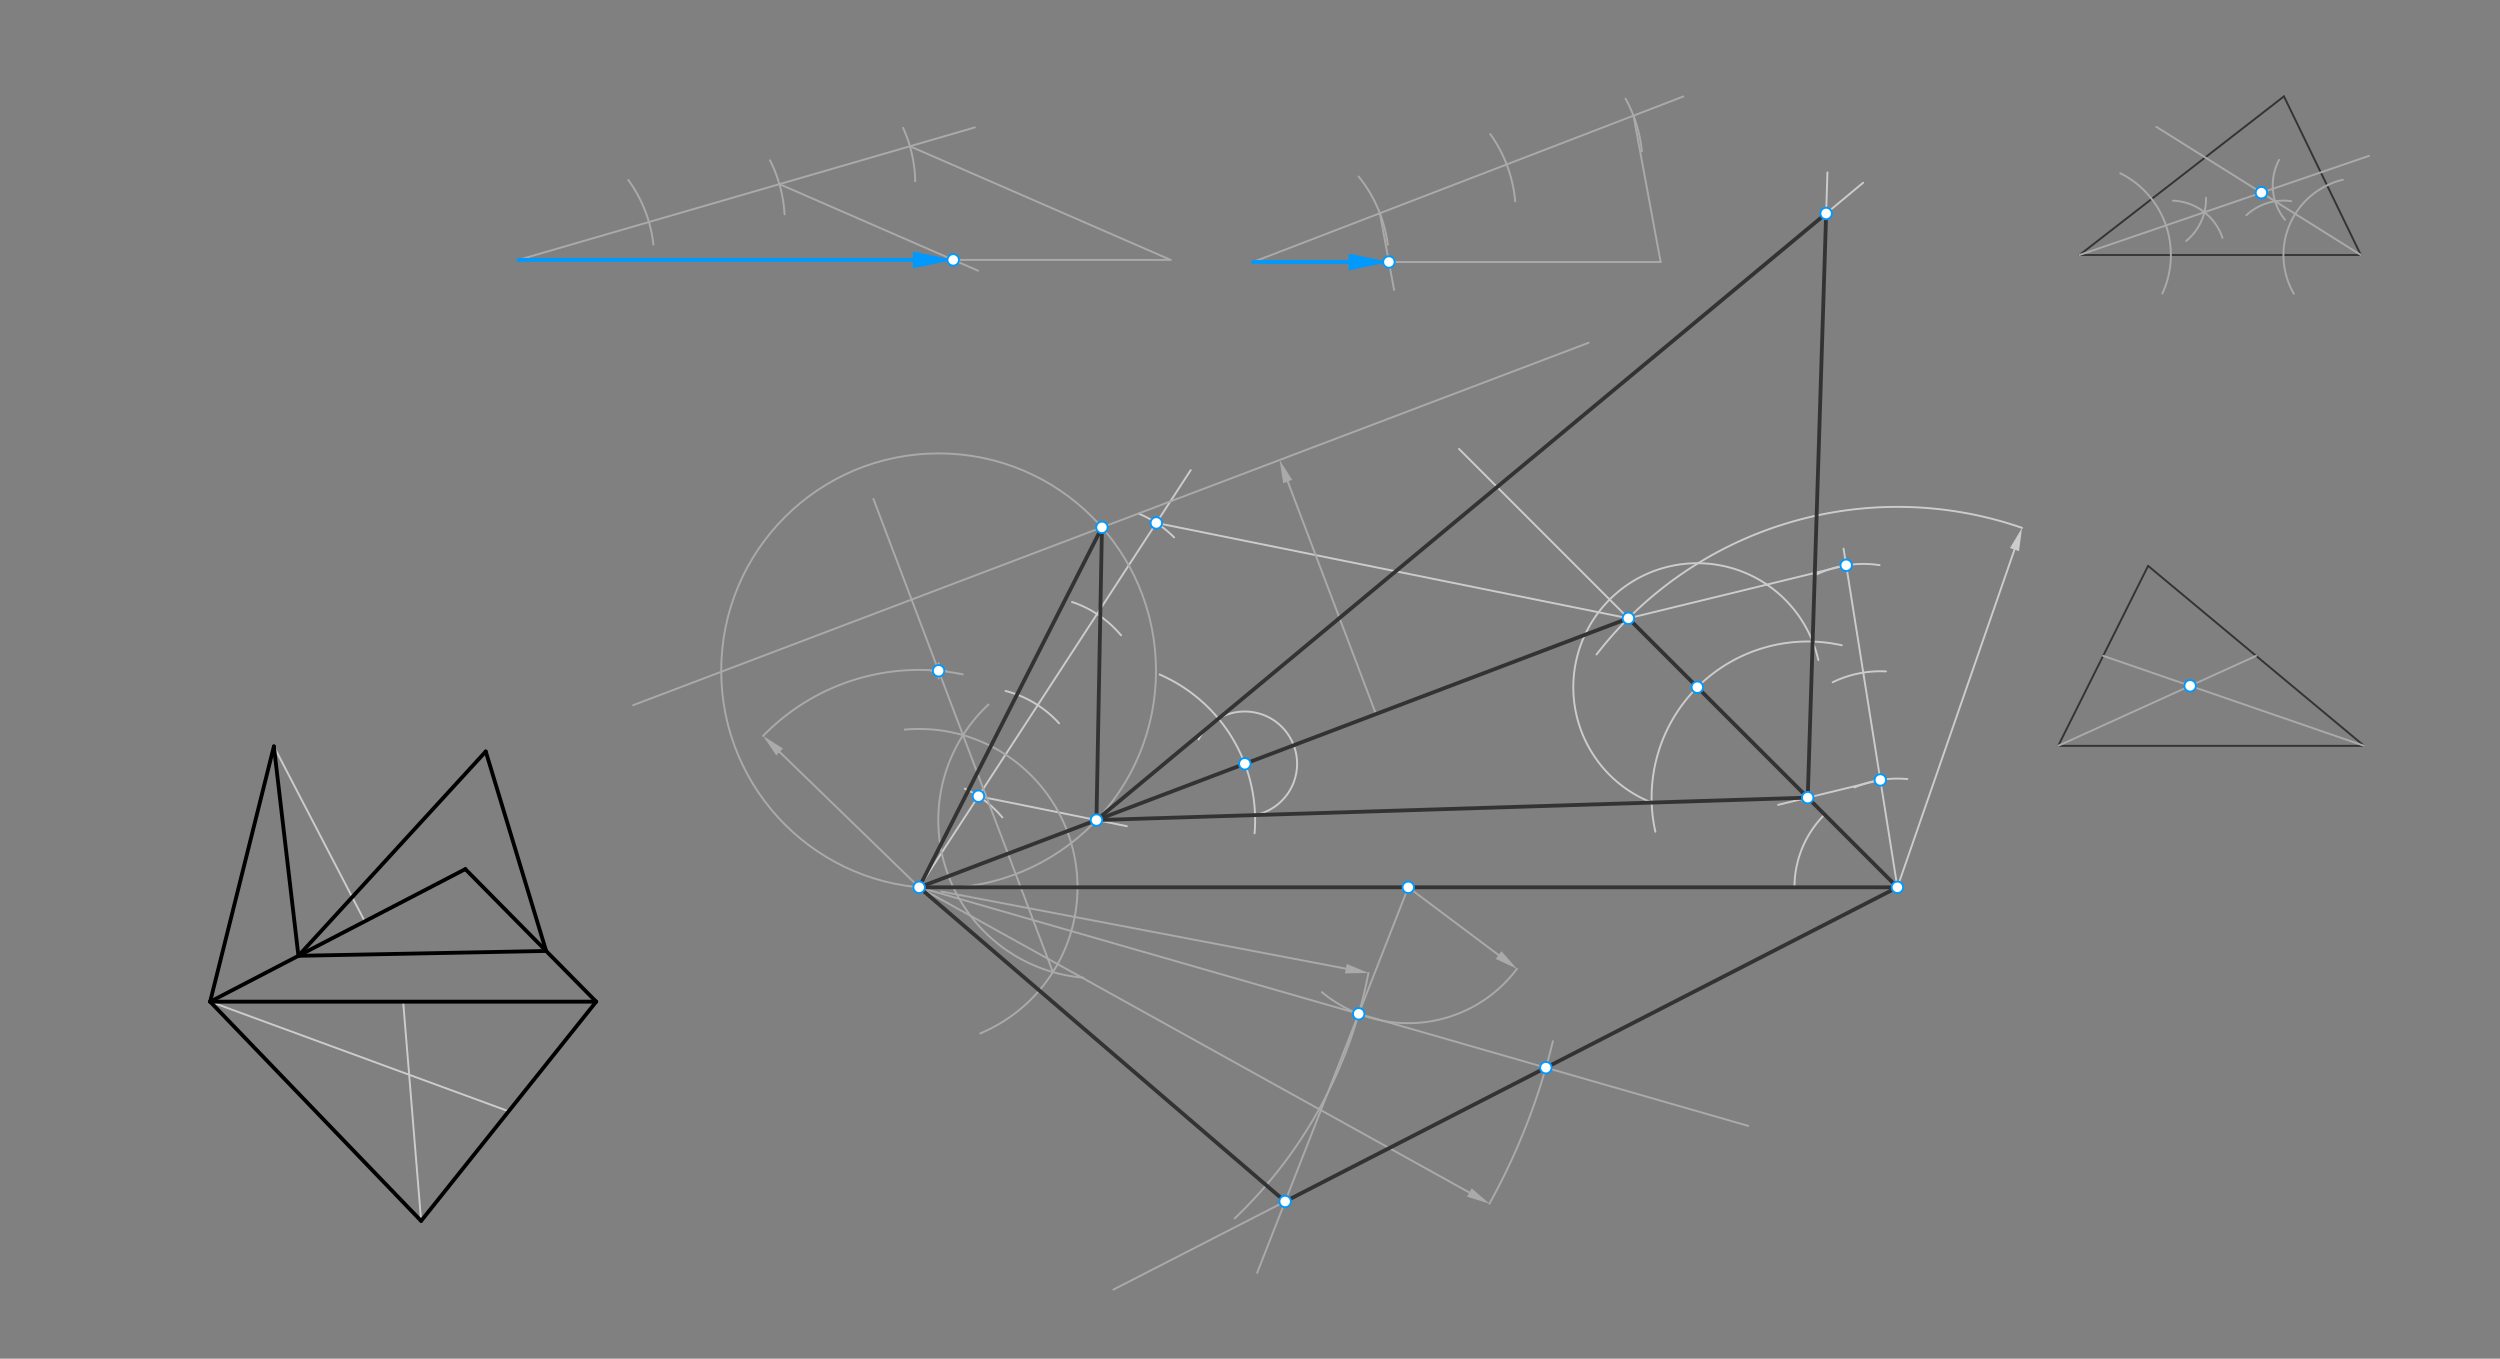 <svg xmlns="http://www.w3.org/2000/svg" class="svg--816" height="100%" preserveAspectRatio="xMidYMid meet" viewBox="0 0 1303.937 708.661" width="100%"><rect x="0" y="0" width="1303.937" height="708.661" fill="#808080" stroke="none"/><defs><marker id="marker-arrow" markerHeight="16" markerUnits="userSpaceOnUse" markerWidth="24" orient="auto-start-reverse" refX="24" refY="4" viewBox="0 0 24 8"><path d="M 0 0 L 24 4 L 0 8 z" stroke="inherit"></path></marker></defs><g class="aux-layer--949"><g class="element--733"><line stroke="#aaaaaa" stroke-dasharray="none" stroke-linecap="round" stroke-width="1" x1="109.6" x2="310.95" y1="522.45" y2="522.45"></line></g><g class="element--733"><line stroke="#aaaaaa" stroke-dasharray="none" stroke-linecap="round" stroke-width="1" x1="109.6" x2="242.7" y1="522.45" y2="453.3"></line></g><g class="element--733"><line stroke="#aaaaaa" stroke-dasharray="none" stroke-linecap="round" stroke-width="1" x1="242.7" x2="310.95" y1="453.3" y2="522.45"></line></g><g class="element--733"><line stroke="#aaaaaa" stroke-dasharray="none" stroke-linecap="round" stroke-width="1" x1="155.65" x2="284.844" y1="498.525" y2="496"></line></g><g class="element--733"><line stroke="#aaaaaa" stroke-dasharray="none" stroke-linecap="round" stroke-width="1" x1="253.352" x2="284.844" y1="391.959" y2="496"></line></g><g class="element--733"><line stroke="#aaaaaa" stroke-dasharray="none" stroke-linecap="round" stroke-width="1" x1="253.352" x2="155.65" y1="391.959" y2="498.525"></line></g><g class="element--733"><line stroke="#aaaaaa" stroke-dasharray="none" stroke-linecap="round" stroke-width="1" x1="109.6" x2="219.65" y1="522.45" y2="636.8"></line></g><g class="element--733"><line stroke="#aaaaaa" stroke-dasharray="none" stroke-linecap="round" stroke-width="1" x1="219.65" x2="310.95" y1="636.8" y2="522.45"></line></g><g class="element--733"><line stroke="#aaaaaa" stroke-dasharray="none" stroke-linecap="round" stroke-width="1" x1="109.6" x2="142.85" y1="522.45" y2="389.3"></line></g><g class="element--733"><line stroke="#aaaaaa" stroke-dasharray="none" stroke-linecap="round" stroke-width="1" x1="142.85" x2="155.65" y1="389.3" y2="498.525"></line></g><g class="element--733"><line stroke="#cccccc" stroke-dasharray="none" stroke-linecap="round" stroke-width="1" x1="109.6" x2="265.3" y1="522.45" y2="579.625"></line></g><g class="element--733"><line stroke="#cccccc" stroke-dasharray="none" stroke-linecap="round" stroke-width="1" x1="219.65" x2="210.275" y1="636.8" y2="522.45"></line></g><g class="element--733"><line stroke="#cccccc" stroke-dasharray="none" stroke-linecap="round" stroke-width="1" x1="190.256" x2="142.85" y1="480.547" y2="389.3"></line></g><g class="element--733"><line stroke="#cccccc" stroke-dasharray="none" stroke-linecap="round" stroke-width="1" x1="479.4" x2="989.636" y1="462.8" y2="462.8"></line></g><g class="element--733"><line stroke="#cccccc" stroke-dasharray="none" stroke-linecap="round" stroke-width="1" x1="989.636" x2="761" y1="462.8" y2="234.164"></line></g><g class="element--733"><path d="M 935.95 462.8 A 53.686 53.686 0 0 1 951.674 424.838" fill="none" stroke="#cccccc" stroke-dasharray="none" stroke-linecap="round" stroke-width="1"></path></g><g class="element--733"><line stroke="#cccccc" stroke-dasharray="none" stroke-linecap="round" stroke-width="1" x1="989.636" x2="1050.709" y1="462.8" y2="286.662"></line><path d="M1054.64,275.325 l12,2.5 l0,-5 z" fill="#cccccc" stroke="#cccccc" stroke-width="0" transform="rotate(109.123, 1054.64, 275.325)"></path></g><g class="element--733"><path d="M 1054.64 275.325 A 198.425 198.425 0 0 0 832.725 341.345" fill="none" stroke="#cccccc" stroke-dasharray="none" stroke-linecap="round" stroke-width="1"></path></g><g class="element--733"><line stroke="#cccccc" stroke-dasharray="none" stroke-linecap="round" stroke-width="1" x1="479.4" x2="621.048" y1="462.8" y2="245.2"></line></g><g class="element--733"><path d="M 503.241 411.364 A 56.693 56.693 0 0 1 522.798 426.321" fill="none" stroke="#cccccc" stroke-dasharray="none" stroke-linecap="round" stroke-width="1"></path></g><g class="element--733"><path d="M 524.461 360.384 A 56.693 56.693 0 0 1 552.378 377.262" fill="none" stroke="#cccccc" stroke-dasharray="none" stroke-linecap="round" stroke-width="1"></path></g><g class="element--733"><path d="M 559.153 313.979 A 56.693 56.693 0 0 1 584.717 331.368" fill="none" stroke="#cccccc" stroke-dasharray="none" stroke-linecap="round" stroke-width="1"></path></g><g class="element--733"><path d="M 593.957 267.914 A 56.693 56.693 0 0 1 612.378 280.276" fill="none" stroke="#cccccc" stroke-dasharray="none" stroke-linecap="round" stroke-width="1"></path></g><g class="element--733"><line stroke="#cccccc" stroke-dasharray="none" stroke-linecap="round" stroke-width="1" x1="603.115" x2="849.328" y1="272.748" y2="322.492"></line></g><g class="element--733"><line stroke="#cccccc" stroke-dasharray="none" stroke-linecap="round" stroke-width="1" x1="510.329" x2="587.75" y1="415.287" y2="430.929"></line></g><g class="element--733"><line stroke="#cccccc" stroke-dasharray="none" stroke-linecap="round" stroke-width="1" x1="989.636" x2="961.55" y1="462.8" y2="286.15"></line></g><g class="element--733"><path d="M 967.247 410.715 A 56.693 56.693 0 0 1 994.804 406.343" fill="none" stroke="#cccccc" stroke-dasharray="none" stroke-linecap="round" stroke-width="1"></path></g><g class="element--733"><path d="M 955.883 355.854 A 56.693 56.693 0 0 1 983.654 350.193" fill="none" stroke="#cccccc" stroke-dasharray="none" stroke-linecap="round" stroke-width="1"></path></g><g class="element--733"><path d="M 947.644 299.547 A 56.693 56.693 0 0 1 980.343 294.77" fill="none" stroke="#cccccc" stroke-dasharray="none" stroke-linecap="round" stroke-width="1"></path></g><g class="element--733"><line stroke="#cccccc" stroke-dasharray="none" stroke-linecap="round" stroke-width="1" x1="962.93" x2="849.328" y1="294.831" y2="322.492"></line></g><g class="element--733"><line stroke="#cccccc" stroke-dasharray="none" stroke-linecap="round" stroke-width="1" x1="980.734" x2="927.4" y1="406.81" y2="419.797"></line></g><g class="element--733"><line stroke="#333333" stroke-dasharray="none" stroke-linecap="round" stroke-width="1" x1="1084.6" x2="1231.35" y1="133" y2="133"></line></g><g class="element--733"><line stroke="#333333" stroke-dasharray="none" stroke-linecap="round" stroke-width="1" x1="1084.6" x2="1191.25" y1="133" y2="50.25"></line></g><g class="element--733"><line stroke="#333333" stroke-dasharray="none" stroke-linecap="round" stroke-width="1" x1="1191.25" x2="1231.35" y1="50.25" y2="133"></line></g><g class="element--733"><path d="M 1105.9 90.35 A 47.673 47.673 0 0 1 1127.829 153.098" fill="none" stroke="#aaaaaa" stroke-dasharray="none" stroke-linecap="round" stroke-width="1"></path></g><g class="element--733"><path d="M 1150.605 103.196 A 28.346 28.346 0 0 1 1140.296 125.648" fill="none" stroke="#aaaaaa" stroke-dasharray="none" stroke-linecap="round" stroke-width="1"></path></g><g class="element--733"><path d="M 1133.334 104.673 A 28.346 28.346 0 0 1 1159.171 124.055" fill="none" stroke="#aaaaaa" stroke-dasharray="none" stroke-linecap="round" stroke-width="1"></path></g><g class="element--733"><line stroke="#aaaaaa" stroke-dasharray="none" stroke-linecap="round" stroke-width="1" x1="1084.6" x2="1235.6" y1="133" y2="81.289"></line></g><g class="element--733"><path d="M 1221.95 93.75 A 40.36 40.36 0 0 0 1196.395 153.177" fill="none" stroke="#aaaaaa" stroke-dasharray="none" stroke-linecap="round" stroke-width="1"></path></g><g class="element--733"><path d="M 1188.71 83.393 A 28.346 28.346 0 0 0 1191.784 114.598" fill="none" stroke="#aaaaaa" stroke-dasharray="none" stroke-linecap="round" stroke-width="1"></path></g><g class="element--733"><path d="M 1194.995 104.938 A 28.346 28.346 0 0 0 1171.669 112.258" fill="none" stroke="#aaaaaa" stroke-dasharray="none" stroke-linecap="round" stroke-width="1"></path></g><g class="element--733"><line stroke="#aaaaaa" stroke-dasharray="none" stroke-linecap="round" stroke-width="1" x1="1231.35" x2="1124.7" y1="133" y2="66.169"></line></g><g class="element--733"><path d="M 654.35 434.65 A 82.758 82.758 0 0 0 604.835 351.808" fill="none" stroke="#cccccc" stroke-dasharray="none" stroke-linecap="round" stroke-width="1"></path></g><g class="element--733"><path d="M 654.599 425.116 A 27.269 27.269 0 1 0 625.142 385.651" fill="none" stroke="#cccccc" stroke-dasharray="none" stroke-linecap="round" stroke-width="1"></path></g><g class="element--733"><line stroke="#cccccc" stroke-dasharray="none" stroke-linecap="round" stroke-width="1" x1="571.882" x2="971.75" y1="427.723" y2="95.314"></line></g><g class="element--733"><path d="M 863.4 433.8 A 81.429 81.429 0 0 1 960.612 336.558" fill="none" stroke="#cccccc" stroke-dasharray="none" stroke-linecap="round" stroke-width="1"></path></g><g class="element--733"><path d="M 861.478 418.596 A 64.686 64.686 0 1 1 948.395 344.247" fill="none" stroke="#cccccc" stroke-dasharray="none" stroke-linecap="round" stroke-width="1"></path></g><g class="element--733"><line stroke="#cccccc" stroke-dasharray="none" stroke-linecap="round" stroke-width="1" x1="942.867" x2="953.146" y1="416.031" y2="89.9"></line></g><g class="element--733"><line stroke="#333333" stroke-dasharray="none" stroke-linecap="round" stroke-width="1" x1="1073.5" x2="1233.05" y1="389" y2="389"></line></g><g class="element--733"><line stroke="#333333" stroke-dasharray="none" stroke-linecap="round" stroke-width="1" x1="1073.5" x2="1120.4" y1="389" y2="295.15"></line></g><g class="element--733"><line stroke="#333333" stroke-dasharray="none" stroke-linecap="round" stroke-width="1" x1="1120.4" x2="1233.05" y1="295.15" y2="389"></line></g><g class="element--733"><line stroke="#aaaaaa" stroke-dasharray="none" stroke-linecap="round" stroke-width="1" x1="1073.5" x2="1176.725" y1="389" y2="342.075"></line></g><g class="element--733"><line stroke="#aaaaaa" stroke-dasharray="none" stroke-linecap="round" stroke-width="1" x1="1233.05" x2="1096.95" y1="389" y2="342.075"></line></g><g class="element--733"><line stroke="#aaaaaa" stroke-dasharray="none" stroke-linecap="round" stroke-width="1" x1="270.4" x2="610.557" y1="135.55" y2="135.55"></line></g><g class="element--733"><line stroke="#aaaaaa" stroke-dasharray="none" stroke-linecap="round" stroke-width="1" x1="270.4" x2="508.45" y1="135.55" y2="66.45"></line></g><g class="element--733"><path d="M 327.71 93.866 A 70.866 70.866 0 0 1 340.814 127.558" fill="none" stroke="#aaaaaa" stroke-dasharray="none" stroke-linecap="round" stroke-width="1"></path></g><g class="element--733"><path d="M 401.598 83.62 A 70.866 70.866 0 0 1 409.208 111.765" fill="none" stroke="#aaaaaa" stroke-dasharray="none" stroke-linecap="round" stroke-width="1"></path></g><g class="element--733"><path d="M 471.004 66.662 A 70.866 70.866 0 0 1 477.365 94.573" fill="none" stroke="#aaaaaa" stroke-dasharray="none" stroke-linecap="round" stroke-width="1"></path></g><g class="element--733"><line stroke="#aaaaaa" stroke-dasharray="none" stroke-linecap="round" stroke-width="1" x1="474.571" x2="610.557" y1="76.284" y2="135.55"></line></g><g class="element--733"><line stroke="#aaaaaa" stroke-dasharray="none" stroke-linecap="round" stroke-width="1" x1="406.514" x2="510.15" y1="96.04" y2="141.206"></line></g><g class="element--733"><line stroke="#aaaaaa" stroke-dasharray="none" stroke-linecap="round" stroke-width="1" x1="490.984" x2="701.956" y1="465.008" y2="505.228"></line><path d="M713.744,507.475 l12,2.5 l0,-5 z" fill="#aaaaaa" stroke="#aaaaaa" stroke-width="0" transform="rotate(190.793, 713.744, 507.475)"></path></g><g class="element--733"><path d="M 713.744 507.475 A 238.564 238.564 0 0 1 643.941 635.54" fill="none" stroke="#aaaaaa" stroke-dasharray="none" stroke-linecap="round" stroke-width="1"></path></g><g class="element--733"><line stroke="#aaaaaa" stroke-dasharray="none" stroke-linecap="round" stroke-width="1" x1="653.55" x2="866.148" y1="136.65" y2="136.65"></line></g><g class="element--733"><line stroke="#aaaaaa" stroke-dasharray="none" stroke-linecap="round" stroke-width="1" x1="653.55" x2="877.95" y1="136.65" y2="50.329"></line></g><g class="element--733"><path d="M 708.631 92.063 A 70.866 70.866 0 0 1 723.842 127.648" fill="none" stroke="#aaaaaa" stroke-dasharray="none" stroke-linecap="round" stroke-width="1"></path></g><g class="element--733"><path d="M 777.3 69.937 A 70.866 70.866 0 0 1 790.285 105.005" fill="none" stroke="#aaaaaa" stroke-dasharray="none" stroke-linecap="round" stroke-width="1"></path></g><g class="element--733"><path d="M 847.835 51.447 A 70.866 70.866 0 0 1 856.363 78.877" fill="none" stroke="#aaaaaa" stroke-dasharray="none" stroke-linecap="round" stroke-width="1"></path></g><g class="element--733"><line stroke="#aaaaaa" stroke-dasharray="none" stroke-linecap="round" stroke-width="1" x1="851.974" x2="866.148" y1="60.321" y2="136.65"></line></g><g class="element--733"><line stroke="#aaaaaa" stroke-dasharray="none" stroke-linecap="round" stroke-width="1" x1="719.691" x2="727.118" y1="111.207" y2="151.2"></line></g><g class="element--733"><line stroke="#aaaaaa" stroke-dasharray="none" stroke-linecap="round" stroke-width="1" x1="734.518" x2="781.607" y1="462.8" y2="498.125"></line><path d="M791.206,505.326 l12,2.5 l0,-5 z" fill="#aaaaaa" stroke="#aaaaaa" stroke-width="0" transform="rotate(216.877, 791.206, 505.326)"></path></g><g class="element--733"><path d="M 791.206 505.326 A 70.866 70.866 0 0 1 689.44 517.481" fill="none" stroke="#aaaaaa" stroke-dasharray="none" stroke-linecap="round" stroke-width="1"></path></g><g class="element--733"><line stroke="#aaaaaa" stroke-dasharray="none" stroke-linecap="round" stroke-width="1" x1="479.4" x2="911.85" y1="462.8" y2="587.257"></line></g><g class="element--733"><line stroke="#aaaaaa" stroke-dasharray="none" stroke-linecap="round" stroke-width="1" x1="479.4" x2="766.361" y1="462.8" y2="621.988"></line><path d="M776.854,627.81 l12,2.5 l0,-5 z" fill="#aaaaaa" stroke="#aaaaaa" stroke-width="0" transform="rotate(209.019, 776.854, 627.81)"></path></g><g class="element--733"><path d="M 776.854 627.81 A 340.157 340.157 0 0 0 809.949 543.076" fill="none" stroke="#aaaaaa" stroke-dasharray="none" stroke-linecap="round" stroke-width="1"></path></g><g class="element--733"><line stroke="#aaaaaa" stroke-dasharray="none" stroke-linecap="round" stroke-width="1" x1="989.636" x2="580.75" y1="462.8" y2="672.604"></line></g><g class="element--733"><line stroke="#aaaaaa" stroke-dasharray="none" stroke-linecap="round" stroke-width="1" x1="734.518" x2="655.7" y1="462.8" y2="663.9"></line></g><g class="element--733"><path d="M 471.9 380.55 A 82.591 82.591 0 0 1 511.274 538.993" fill="none" stroke="#aaaaaa" stroke-dasharray="none" stroke-linecap="round" stroke-width="1"></path></g><g class="element--733"><path d="M 515.546 367.469 A 82.488 82.488 0 0 0 565.067 509.929" fill="none" stroke="#aaaaaa" stroke-dasharray="none" stroke-linecap="round" stroke-width="1"></path></g><g class="element--733"><line stroke="#aaaaaa" stroke-dasharray="none" stroke-linecap="round" stroke-width="1" x1="549.157" x2="455.561" y1="507.019" y2="260.25"></line></g><g class="element--733"><line stroke="#aaaaaa" stroke-dasharray="none" stroke-linecap="round" stroke-width="1" x1="479.4" x2="406.631" y1="462.8" y2="392.204"></line><path d="M398.018,383.848 l12,2.5 l0,-5 z" fill="#aaaaaa" stroke="#aaaaaa" stroke-width="0" transform="rotate(44.132, 398.018, 383.848)"></path></g><g class="element--733"><path d="M 398.018 383.848 A 113.386 113.386 0 0 1 502.155 351.721" fill="none" stroke="#aaaaaa" stroke-dasharray="none" stroke-linecap="round" stroke-width="1"></path></g><g class="element--733"><g class="center--a87"><line x1="485.552" y1="349.87" x2="493.552" y2="349.87" stroke="#aaaaaa" stroke-width="1" stroke-linecap="round"></line><line x1="489.552" y1="345.87" x2="489.552" y2="353.87" stroke="#aaaaaa" stroke-width="1" stroke-linecap="round"></line><circle class="hit--87b" cx="489.552" cy="349.87" r="4" stroke="none" fill="transparent"></circle></g><circle cx="489.552" cy="349.87" fill="none" r="113.386" stroke="#aaaaaa" stroke-dasharray="none" stroke-width="1"></circle></g><g class="element--733"><line stroke="#aaaaaa" stroke-dasharray="none" stroke-linecap="round" stroke-width="1" x1="717.65" x2="671.643" y1="372.436" y2="251.135"></line><path d="M667.387,239.915 l12,2.5 l0,-5 z" fill="#aaaaaa" stroke="#aaaaaa" stroke-width="0" transform="rotate(69.229, 667.387, 239.915)"></path></g><g class="element--733"><line stroke="#aaaaaa" stroke-dasharray="none" stroke-linecap="round" stroke-width="1" x1="330.25" x2="828.6" y1="367.786" y2="178.77"></line></g></g><g class="main-layer--75a"><g class="element--733"><line stroke="#000000" stroke-dasharray="none" stroke-linecap="round" stroke-width="2" x1="142.85" x2="155.65" y1="389.3" y2="498.525"></line></g><g class="element--733"><line stroke="#000000" stroke-dasharray="none" stroke-linecap="round" stroke-width="2" x1="109.6" x2="242.7" y1="522.45" y2="453.3"></line></g><g class="element--733"><line stroke="#000000" stroke-dasharray="none" stroke-linecap="round" stroke-width="2" x1="242.7" x2="310.95" y1="453.3" y2="522.45"></line></g><g class="element--733"><line stroke="#000000" stroke-dasharray="none" stroke-linecap="round" stroke-width="2" x1="310.95" x2="109.6" y1="522.45" y2="522.45"></line></g><g class="element--733"><line stroke="#000000" stroke-dasharray="none" stroke-linecap="round" stroke-width="2" x1="109.6" x2="142.85" y1="522.45" y2="389.3"></line></g><g class="element--733"><line stroke="#000000" stroke-dasharray="none" stroke-linecap="round" stroke-width="2" x1="155.65" x2="253.352" y1="498.525" y2="391.959"></line></g><g class="element--733"><line stroke="#000000" stroke-dasharray="none" stroke-linecap="round" stroke-width="2" x1="253.352" x2="284.844" y1="391.959" y2="496"></line></g><g class="element--733"><line stroke="#000000" stroke-dasharray="none" stroke-linecap="round" stroke-width="2" x1="284.844" x2="155.65" y1="496" y2="498.525"></line></g><g class="element--733"><line stroke="#000000" stroke-dasharray="none" stroke-linecap="round" stroke-width="2" x1="109.6" x2="219.65" y1="522.45" y2="636.8"></line></g><g class="element--733"><line stroke="#000000" stroke-dasharray="none" stroke-linecap="round" stroke-width="2" x1="219.65" x2="310.95" y1="636.8" y2="522.45"></line></g><g class="element--733"><line stroke="#333333" stroke-dasharray="none" stroke-linecap="round" stroke-width="2" x1="479.4" x2="989.636" y1="462.8" y2="462.8"></line></g><g class="element--733"><line stroke="#333333" stroke-dasharray="none" stroke-linecap="round" stroke-width="2" x1="989.636" x2="849.328" y1="462.8" y2="322.492"></line></g><g class="element--733"><line stroke="#333333" stroke-dasharray="none" stroke-linecap="round" stroke-width="2" x1="849.328" x2="479.4" y1="322.492" y2="462.8"></line></g><g class="element--733"><line stroke="#333333" stroke-dasharray="none" stroke-linecap="round" stroke-width="2" x1="571.882" x2="942.867" y1="427.723" y2="416.031"></line></g><g class="element--733"><line stroke="#333333" stroke-dasharray="none" stroke-linecap="round" stroke-width="2" x1="571.882" x2="952.47" y1="427.723" y2="111.342"></line></g><g class="element--733"><line stroke="#333333" stroke-dasharray="none" stroke-linecap="round" stroke-width="2" x1="952.47" x2="942.867" y1="111.342" y2="416.031"></line></g><g class="element--733"><line stroke="#0099ff" stroke-dasharray="none" stroke-linecap="round" stroke-width="2" x1="270.4" x2="476.172" y1="135.55" y2="135.55"></line><path d="M497.172,135.55 l21,4.375 l0,-8.75 z" fill="#0099ff" stroke="#0099ff" stroke-width="0" transform="rotate(180, 497.172, 135.55)"></path></g><g class="element--733"><line stroke="#0099ff" stroke-dasharray="none" stroke-linecap="round" stroke-width="2" x1="653.55" x2="703.416" y1="136.65" y2="136.65"></line><path d="M724.416,136.65 l21,4.375 l0,-8.75 z" fill="#0099ff" stroke="#0099ff" stroke-width="0" transform="rotate(180, 724.416, 136.65)"></path></g><g class="element--733"><line stroke="#333333" stroke-dasharray="none" stroke-linecap="round" stroke-width="2" x1="989.636" x2="670.298" y1="462.8" y2="626.656"></line></g><g class="element--733"><line stroke="#333333" stroke-dasharray="none" stroke-linecap="round" stroke-width="2" x1="670.298" x2="479.4" y1="626.656" y2="462.8"></line></g><g class="element--733"><line stroke="#333333" stroke-dasharray="none" stroke-linecap="round" stroke-width="2" x1="479.4" x2="574.749" y1="462.8" y2="275.051"></line></g><g class="element--733"><line stroke="#333333" stroke-dasharray="none" stroke-linecap="round" stroke-width="2" x1="574.749" x2="571.882" y1="275.051" y2="427.723"></line></g><g class="element--733"><circle cx="479.4" cy="462.8" r="3" stroke="#0099ff" stroke-width="1" fill="#ffffff"></circle>}</g><g class="element--733"><circle cx="989.636" cy="462.8" r="3" stroke="#0099ff" stroke-width="1" fill="#ffffff"></circle>}</g><g class="element--733"><circle cx="849.328" cy="322.492" r="3" stroke="#0099ff" stroke-width="1" fill="#ffffff"></circle>}</g><g class="element--733"><circle cx="603.115" cy="272.748" r="3" stroke="#0099ff" stroke-width="1" fill="#ffffff"></circle>}</g><g class="element--733"><circle cx="510.329" cy="415.287" r="3" stroke="#0099ff" stroke-width="1" fill="#ffffff"></circle>}</g><g class="element--733"><circle cx="571.882" cy="427.723" r="3" stroke="#0099ff" stroke-width="1" fill="#ffffff"></circle>}</g><g class="element--733"><circle cx="962.93" cy="294.831" r="3" stroke="#0099ff" stroke-width="1" fill="#ffffff"></circle>}</g><g class="element--733"><circle cx="980.734" cy="406.81" r="3" stroke="#0099ff" stroke-width="1" fill="#ffffff"></circle>}</g><g class="element--733"><circle cx="942.867" cy="416.031" r="3" stroke="#0099ff" stroke-width="1" fill="#ffffff"></circle>}</g><g class="element--733"><circle cx="1179.492" cy="100.504" r="3" stroke="#0099ff" stroke-width="1" fill="#ffffff"></circle>}</g><g class="element--733"><circle cx="649.262" cy="398.374" r="3" stroke="#0099ff" stroke-width="1" fill="#ffffff"></circle>}</g><g class="element--733"><circle cx="885.288" cy="358.451" r="3" stroke="#0099ff" stroke-width="1" fill="#ffffff"></circle>}</g><g class="element--733"><circle cx="952.47" cy="111.342" r="3" stroke="#0099ff" stroke-width="1" fill="#ffffff"></circle>}</g><g class="element--733"><circle cx="1142.317" cy="357.717" r="3" stroke="#0099ff" stroke-width="1" fill="#ffffff"></circle>}</g><g class="element--733"><circle cx="497.172" cy="135.55" r="3" stroke="#0099ff" stroke-width="1" fill="#ffffff"></circle>}</g><g class="element--733"><circle cx="724.416" cy="136.65" r="3" stroke="#0099ff" stroke-width="1" fill="#ffffff"></circle>}</g><g class="element--733"><circle cx="734.518" cy="462.8" r="3" stroke="#0099ff" stroke-width="1" fill="#ffffff"></circle>}</g><g class="element--733"><circle cx="708.659" cy="528.78" r="3" stroke="#0099ff" stroke-width="1" fill="#ffffff"></circle>}</g><g class="element--733"><circle cx="806.289" cy="556.877" r="3" stroke="#0099ff" stroke-width="1" fill="#ffffff"></circle>}</g><g class="element--733"><circle cx="670.298" cy="626.656" r="3" stroke="#0099ff" stroke-width="1" fill="#ffffff"></circle>}</g><g class="element--733"><circle cx="489.552" cy="349.87" r="3" stroke="#0099ff" stroke-width="1" fill="#ffffff"></circle>}</g><g class="element--733"><circle cx="574.749" cy="275.051" r="3" stroke="#0099ff" stroke-width="1" fill="#ffffff"></circle>}</g></g><g class="snaps-layer--ac6"></g><g class="temp-layer--52d"></g></svg>